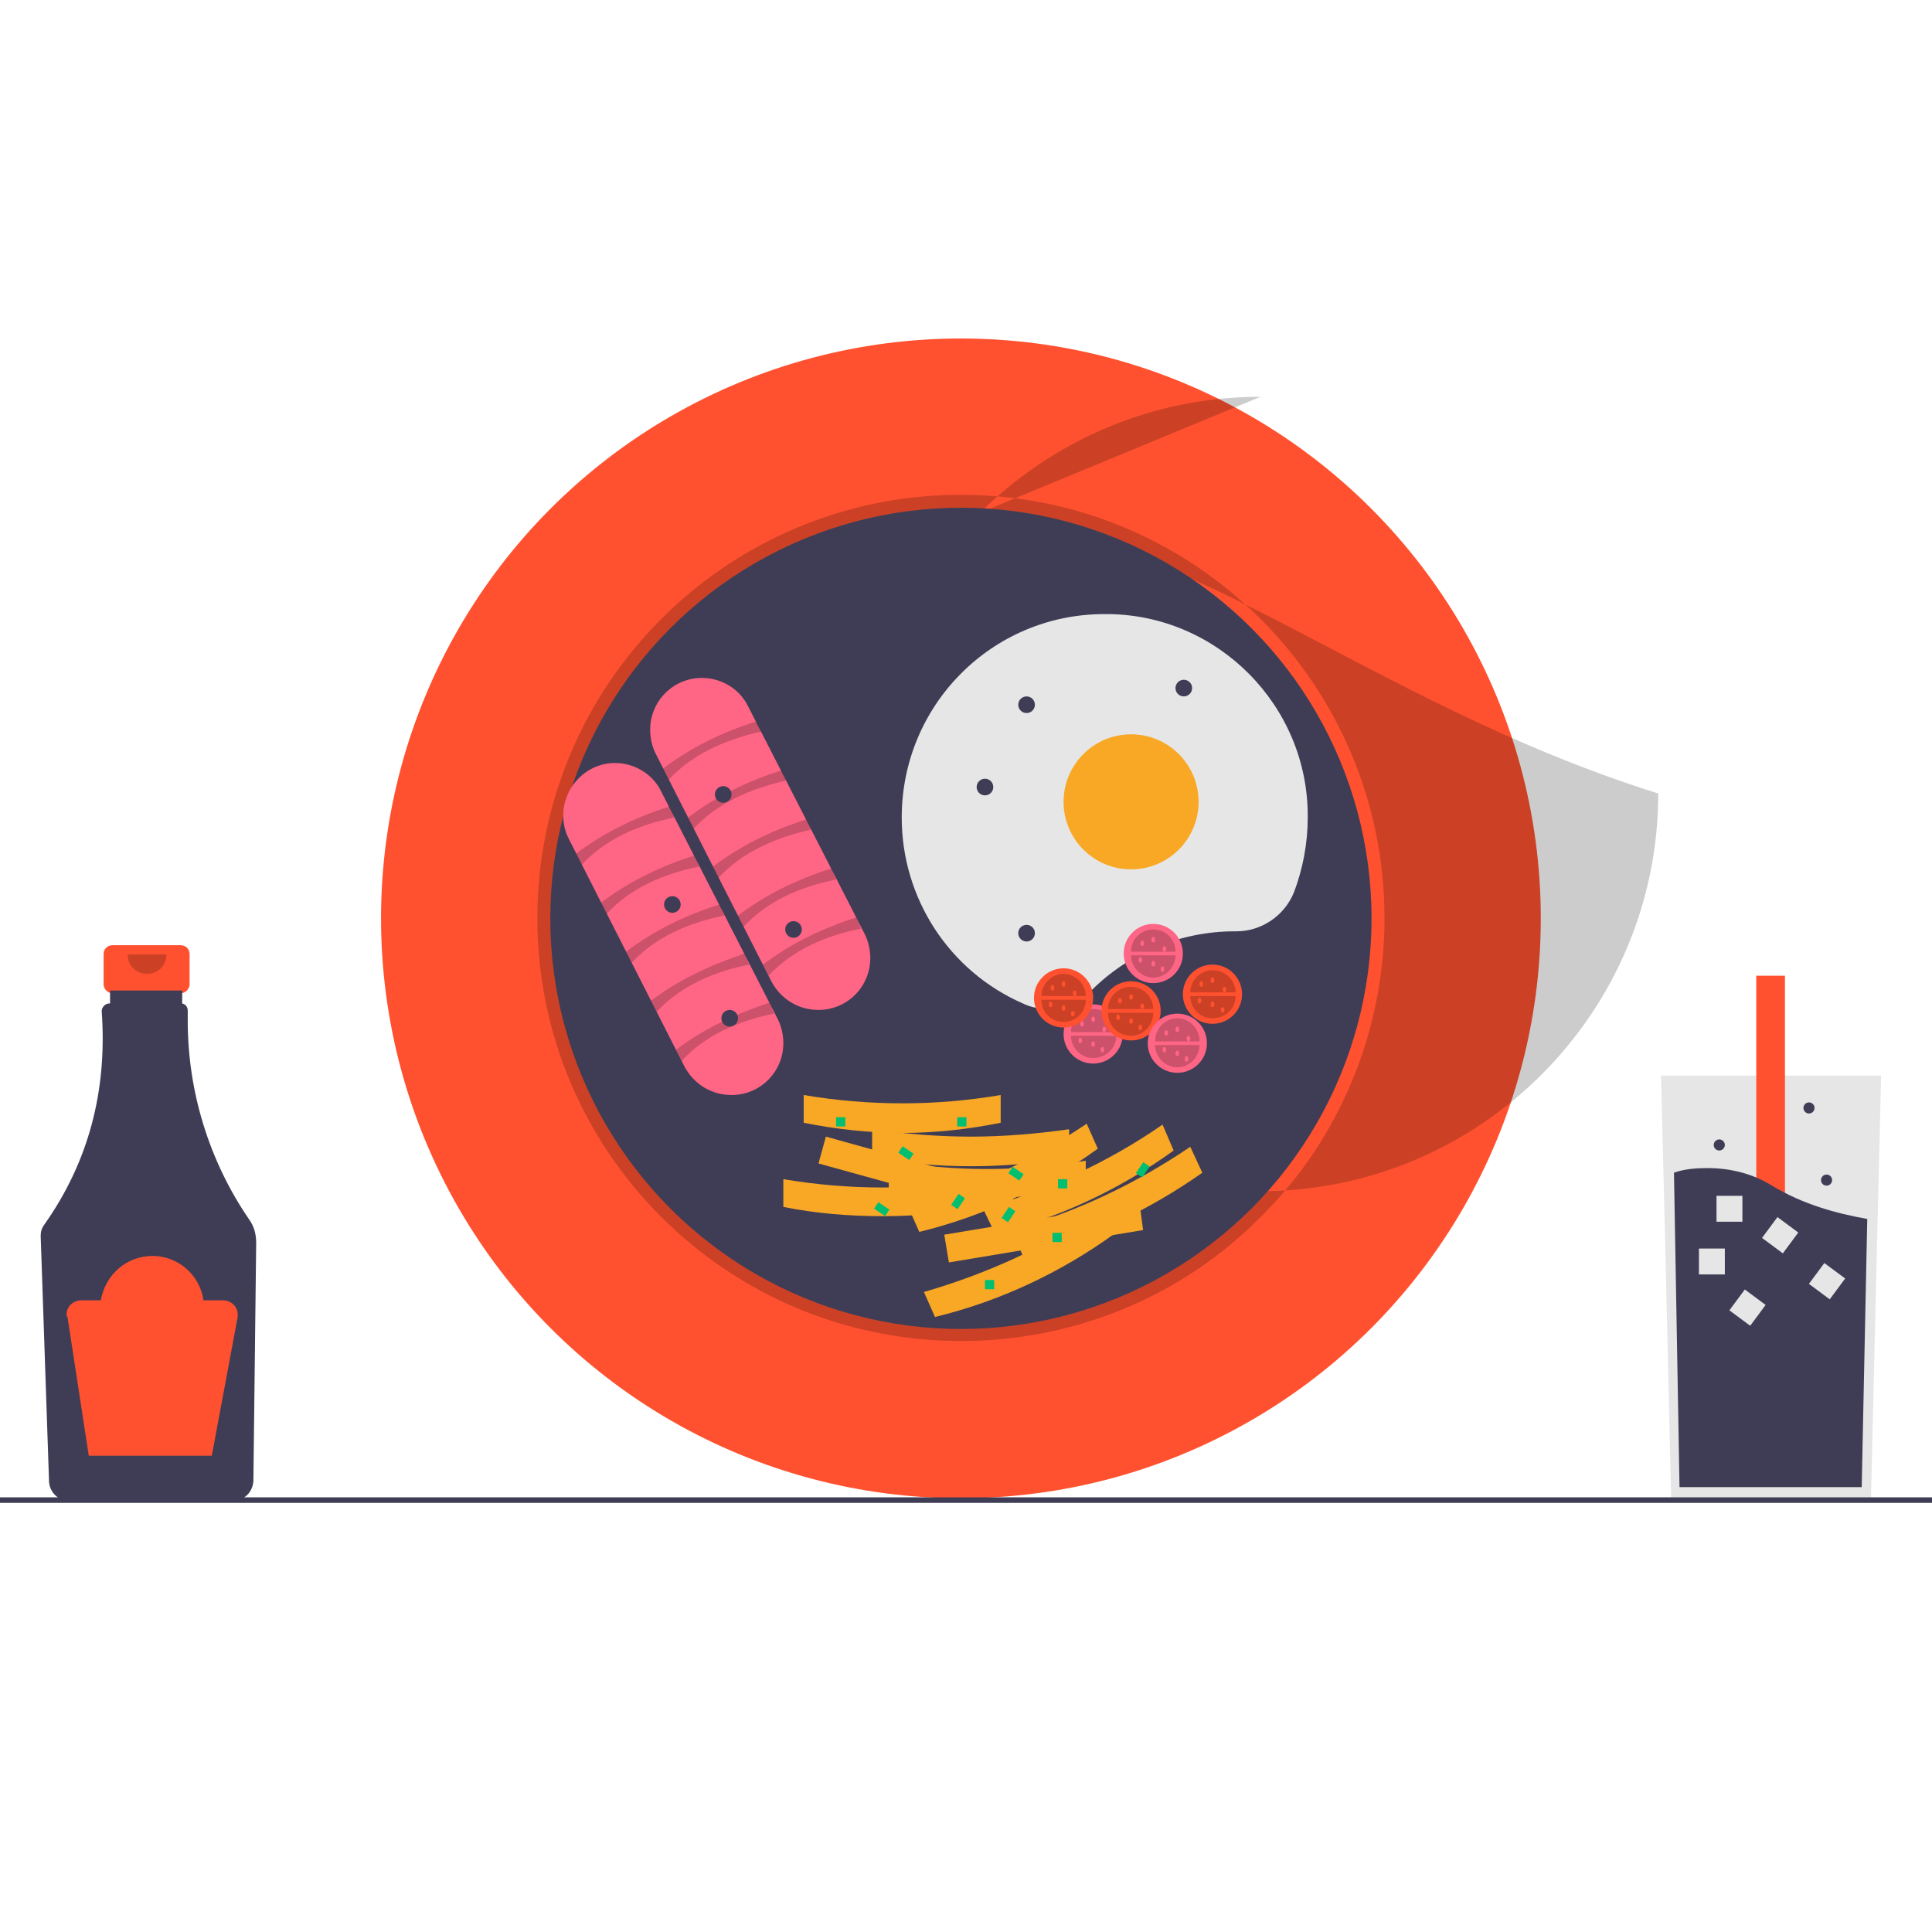 <?xml version="1.0" encoding="UTF-8"?>
<!DOCTYPE svg PUBLIC "-//W3C//DTD SVG 1.1//EN" "http://www.w3.org/Graphics/SVG/1.1/DTD/svg11.dtd">
<!-- Creator: CorelDRAW 2020 (64-Bit) -->
<svg xmlns="http://www.w3.org/2000/svg" xml:space="preserve" width="1500px" height="1500px" version="1.1" style="shape-rendering:geometricPrecision; text-rendering:geometricPrecision; image-rendering:optimizeQuality; fill-rule:evenodd; clip-rule:evenodd"
viewBox="0 0 20.89 20.89"
 xmlns:xlink="http://www.w3.org/1999/xlink"
 xmlns:xodm="http://www.corel.com/coreldraw/odm/2003">
 <defs>
  <style type="text/css">
   <![CDATA[
    .fil7 {fill:none}
    .fil6 {fill:#00BF71;fill-rule:nonzero}
    .fil1 {fill:#3F3D56;fill-rule:nonzero}
    .fil3 {fill:#E6E6E6;fill-rule:nonzero}
    .fil5 {fill:#F9A825;fill-rule:nonzero}
    .fil0 {fill:#FF512F;fill-rule:nonzero}
    .fil4 {fill:#FF6584;fill-rule:nonzero}
    .fil2 {fill:black;fill-rule:nonzero;fill-opacity:0.2}
   ]]>
  </style>
   <clipPath id="id0">
    <path d="M0 0l20.89 0 0 20.89 -20.89 0 0 -20.89z"/>
   </clipPath>
 </defs>
 <g id="Layer_x0020_1">
  <g>
  </g>
  <g style="clip-path:url(#id0)">
   <g>
    <g id="_2415584568912">
     <path class="fil0" d="M1.95 10.22l-0.73 0c-0.06,0 -0.1,0.04 -0.1,0.1l0 0.32c0,0.05 0.04,0.1 0.1,0.1l0.12 0 0 0.48 0.49 0 0 -0.48 0.12 0c0.06,0 0.1,-0.05 0.1,-0.1l0 -0.32c0,-0.06 -0.04,-0.1 -0.1,-0.1l0 0z"/>
     <path class="fil1" d="M2.69 13.18c-0.43,-0.63 -0.66,-1.38 -0.66,-2.14 0,-0.03 0,-0.07 0,-0.11 0,0 0,0 0,0 0,-0.04 -0.02,-0.07 -0.06,-0.08l0 -0.14 -0.78 0 0 0.14 -0.01 0c-0.04,0 -0.08,0.04 -0.08,0.08 0,0 0,0.01 0,0.01 0.06,0.85 -0.14,1.62 -0.62,2.3 -0.03,0.04 -0.04,0.08 -0.04,0.12 0,0.01 0,0.01 0,0.01l0.09 2.64c0,0.12 0.1,0.22 0.22,0.22l1.76 0c0.13,0 0.23,-0.1 0.23,-0.23l0.03 -2.56c0,0 0,0 0,0 0,-0.09 -0.02,-0.18 -0.08,-0.26l0 0z"/>
     <path class="fil2" d="M1.8 10.32c0,0.12 -0.09,0.21 -0.21,0.21 -0.12,0 -0.21,-0.09 -0.21,-0.21m0.42 0l0 0 0 0z"/>
     <path class="fil0" d="M2.41 14.06l-0.21 0c-0.04,-0.28 -0.28,-0.48 -0.55,-0.48 -0.28,0 -0.51,0.2 -0.56,0.48l-0.21 0c-0.09,0 -0.16,0.07 -0.16,0.15 0,0.01 0,0.02 0.01,0.03l0.23 1.5 1.33 0 0.28 -1.5c0,-0.01 0,-0.02 0,-0.03 0,-0.08 -0.07,-0.15 -0.16,-0.15 0,0 0,0 0,0l0 0z"/>
     <polygon class="fil3" points="20.34,11.63 20.29,13.68 20.23,16.22 18.07,16.22 18,13.24 17.96,11.63 "/>
     <rect class="fil0" x="18.99" y="10.55" width="0.31" height="4.05"/>
     <path class="fil1" d="M20.19 13.18l-0.06 2.9 -1.97 0 -0.06 -3.4c0.11,-0.04 0.24,-0.05 0.36,-0.05 0.25,0 0.49,0.06 0.7,0.19 0.33,0.2 0.69,0.3 1.03,0.36z"/>
     <rect class="fil3" x="18.37" y="13.5" width="0.28" height="0.28"/>
     <rect class="fil3" x="18.56" y="12.93" width="0.28" height="0.28"/>
     <rect class="fil3" transform="matrix(0.479 0.355 -0.355 0.479 19.219 13.16)" width="0.47" height="0.47"/>
     <rect class="fil3" transform="matrix(0.479 0.355 -0.355 0.479 19.726 13.657)" width="0.47" height="0.47"/>
     <rect class="fil3" transform="matrix(0.479 0.355 -0.355 0.479 18.866 13.943)" width="0.47" height="0.47"/>
     <circle class="fil1" cx="19.75" cy="12.76" r="0.06"/>
     <circle class="fil1" cx="18.59" cy="12.38" r="0.06"/>
     <circle class="fil1" cx="19.56" cy="11.98" r="0.06"/>
     <circle class="fil0" cx="10.39" cy="9.93" r="6.27"/>
     <path class="fil2" d="M10.39 14.5c-2.53,0 -4.58,-2.05 -4.58,-4.57 0,-2.53 2.05,-4.58 4.58,-4.58 2.53,0 4.58,2.05 4.58,4.58 0,1.21 -0.48,2.38 -1.34,3.23 -0.85,0.86 -2.02,1.34 -3.23,1.34 0,0 0,0 -0.01,0l0 0zm3.24 -10.21c-2.37,0 -4.3,1.93 -4.3,4.29 0,2.37 1.93,4.3 4.3,4.3 2.37,0 4.3,-1.93 4.3,-4.3 -3.24,-1.02 -5.17,-2.95 -7.54,-2.95l3.24 -1.34z"/>
     <circle class="fil1" cx="10.39" cy="9.93" r="4.44"/>
     <path class="fil4" d="M7.09 8.15c-0.04,-0.08 -0.06,-0.17 -0.06,-0.26 0,-0.31 0.25,-0.56 0.56,-0.56 0.21,0 0.41,0.12 0.5,0.31l1.26 2.46c0.04,0.08 0.06,0.17 0.06,0.26 0,0.31 -0.25,0.56 -0.56,0.56 -0.22,0 -0.41,-0.12 -0.51,-0.31l-1.25 -2.46z"/>
     <path class="fil2" d="M7.23 8.43l-0.06 -0.12c0.29,-0.22 0.63,-0.39 1.01,-0.51l0.05 0.11c-0.4,0.09 -0.75,0.25 -1,0.52z"/>
     <path class="fil2" d="M7.5 8.96l-0.06 -0.12c0.29,-0.22 0.63,-0.39 1.01,-0.51l0.05 0.11c-0.4,0.09 -0.75,0.25 -1,0.52z"/>
     <path class="fil2" d="M7.77 9.49l-0.06 -0.12c0.29,-0.22 0.63,-0.39 1.01,-0.51l0.05 0.11c-0.4,0.09 -0.75,0.25 -1,0.52z"/>
     <path class="fil2" d="M8.04 10.02l-0.06 -0.12c0.29,-0.22 0.63,-0.39 1.01,-0.51l0.05 0.12c-0.4,0.08 -0.75,0.24 -1,0.51z"/>
     <path class="fil2" d="M8.31 10.55l-0.06 -0.12c0.29,-0.22 0.63,-0.39 1.01,-0.51l0.05 0.12c-0.4,0.08 -0.75,0.24 -1,0.51z"/>
     <path class="fil4" d="M6.15 9.07c-0.04,-0.08 -0.06,-0.16 -0.06,-0.25 0,-0.31 0.25,-0.57 0.56,-0.57 0.21,0 0.41,0.12 0.5,0.31l1.26 2.46c0.04,0.08 0.06,0.17 0.06,0.26 0,0.31 -0.25,0.56 -0.56,0.56 -0.22,0 -0.41,-0.12 -0.51,-0.31l-1.25 -2.46z"/>
     <path class="fil2" d="M6.29 9.35l-0.06 -0.12c0.29,-0.22 0.63,-0.39 1.01,-0.51l0.05 0.12c-0.4,0.08 -0.75,0.24 -1,0.51z"/>
     <path class="fil2" d="M6.56 9.88l-0.06 -0.12c0.29,-0.22 0.63,-0.39 1.01,-0.51l0.05 0.12c-0.4,0.08 -0.75,0.24 -1,0.51z"/>
     <path class="fil2" d="M6.83 10.41l-0.06 -0.12c0.29,-0.22 0.63,-0.39 1.01,-0.51l0.05 0.12c-0.4,0.08 -0.75,0.24 -1,0.51z"/>
     <path class="fil2" d="M7.1 10.94l-0.06 -0.12c0.29,-0.22 0.63,-0.38 1.01,-0.51l0.05 0.12c-0.4,0.08 -0.75,0.24 -1,0.51z"/>
     <path class="fil2" d="M7.37 11.47l-0.06 -0.12c0.29,-0.22 0.63,-0.38 1.01,-0.51l0.05 0.12c-0.4,0.08 -0.75,0.24 -1,0.51z"/>
     <path class="fil3" d="M13.36 10.07l0 0c0,0 0,0 0.01,0 0.27,0 0.52,-0.17 0.62,-0.42 0.1,-0.26 0.15,-0.54 0.15,-0.81 0,-0.01 0,-0.01 0,-0.02 0,-1.19 -0.97,-2.17 -2.16,-2.18 -0.01,0 -0.03,0 -0.04,0 -1.21,0 -2.19,0.98 -2.19,2.2 0,0.87 0.51,1.66 1.31,2.01 0.08,0.04 0.18,0.06 0.27,0.06 0.18,0 0.34,-0.07 0.47,-0.2 0.41,-0.41 0.97,-0.64 1.55,-0.64 0,0 0.01,0 0.01,0l0 0z"/>
     <circle class="fil5" cx="12.23" cy="8.67" r="0.73"/>
     <circle class="fil1" cx="10.65" cy="8.51" r="0.09"/>
     <circle class="fil1" cx="7.82" cy="8.59" r="0.09"/>
     <circle class="fil1" cx="11.1" cy="7.62" r="0.09"/>
     <circle class="fil1" cx="11.1" cy="10.09" r="0.09"/>
     <circle class="fil1" cx="12.8" cy="7.44" r="0.09"/>
     <circle class="fil1" cx="7.27" cy="9.78" r="0.09"/>
     <circle class="fil1" cx="7.89" cy="11.01" r="0.09"/>
     <circle class="fil4" cx="11.82" cy="11.18" r="0.32"/>
     <path class="fil2" d="M12.07 11.2c0,0.13 -0.11,0.24 -0.25,0.24 -0.13,0 -0.24,-0.11 -0.24,-0.24m0.49 0l0 0 0 0z"/>
     <path class="fil2" d="M11.58 11.16c0,-0.14 0.11,-0.25 0.24,-0.25 0.14,0 0.25,0.11 0.25,0.25m-0.49 0l0 0 0 0z"/>
     <ellipse class="fil4" cx="11.7" cy="11.07" rx="0.02" ry="0.03"/>
     <ellipse class="fil4" cx="11.82" cy="11.02" rx="0.02" ry="0.03"/>
     <ellipse class="fil4" cx="11.82" cy="11.29" rx="0.02" ry="0.03"/>
     <ellipse class="fil4" cx="11.94" cy="11.13" rx="0.02" ry="0.03"/>
     <ellipse class="fil4" cx="11.92" cy="11.35" rx="0.02" ry="0.03"/>
     <ellipse class="fil4" cx="11.68" cy="11.25" rx="0.02" ry="0.03"/>
     <circle class="fil4" cx="12.47" cy="10.31" r="0.32"/>
     <path class="fil2" d="M12.71 10.33c0,0.13 -0.11,0.24 -0.24,0.24 -0.13,0 -0.24,-0.11 -0.24,-0.24m0.48 0l0 0 0 0z"/>
     <path class="fil2" d="M12.23 10.29c0,-0.14 0.11,-0.24 0.24,-0.24 0.13,0 0.24,0.1 0.24,0.24m-0.48 0l0 0 0 0z"/>
     <ellipse class="fil4" cx="12.35" cy="10.2" rx="0.02" ry="0.03"/>
     <ellipse class="fil4" cx="12.47" cy="10.16" rx="0.02" ry="0.03"/>
     <ellipse class="fil4" cx="12.47" cy="10.42" rx="0.02" ry="0.03"/>
     <ellipse class="fil4" cx="12.59" cy="10.26" rx="0.02" ry="0.03"/>
     <ellipse class="fil4" cx="12.57" cy="10.48" rx="0.02" ry="0.03"/>
     <ellipse class="fil4" cx="12.33" cy="10.38" rx="0.02" ry="0.03"/>
     <circle class="fil0" cx="13.11" cy="10.75" r="0.32"/>
     <path class="fil2" d="M13.36 10.77c0,0.14 -0.11,0.24 -0.25,0.24 -0.13,0 -0.24,-0.1 -0.24,-0.24m0.49 0l0 0 0 0z"/>
     <path class="fil2" d="M12.87 10.73c0,-0.13 0.11,-0.24 0.24,-0.24 0.14,0 0.25,0.11 0.25,0.24m-0.49 0l0 0 0 0z"/>
     <ellipse class="fil0" cx="12.99" cy="10.64" rx="0.02" ry="0.03"/>
     <ellipse class="fil0" cx="13.11" cy="10.6" rx="0.02" ry="0.03"/>
     <ellipse class="fil0" cx="13.11" cy="10.86" rx="0.02" ry="0.03"/>
     <ellipse class="fil0" cx="13.24" cy="10.7" rx="0.02" ry="0.03"/>
     <ellipse class="fil0" cx="13.22" cy="10.92" rx="0.02" ry="0.03"/>
     <ellipse class="fil0" cx="12.97" cy="10.82" rx="0.02" ry="0.03"/>
     <circle class="fil0" cx="11.5" cy="10.79" r="0.32"/>
     <path class="fil2" d="M11.74 10.81c0,0.14 -0.11,0.24 -0.24,0.24 -0.13,0 -0.24,-0.1 -0.24,-0.24m0.48 0l0 0 0 0z"/>
     <path class="fil2" d="M11.26 10.77c0,-0.13 0.11,-0.24 0.24,-0.24 0.13,0 0.24,0.11 0.24,0.24m-0.48 0l0 0 0 0z"/>
     <ellipse class="fil0" cx="11.38" cy="10.68" rx="0.02" ry="0.03"/>
     <ellipse class="fil0" cx="11.5" cy="10.64" rx="0.02" ry="0.03"/>
     <ellipse class="fil0" cx="11.5" cy="10.9" rx="0.02" ry="0.03"/>
     <ellipse class="fil0" cx="11.62" cy="10.74" rx="0.02" ry="0.03"/>
     <ellipse class="fil0" cx="11.6" cy="10.96" rx="0.02" ry="0.03"/>
     <ellipse class="fil0" cx="11.36" cy="10.86" rx="0.02" ry="0.03"/>
     <circle class="fil0" cx="12.23" cy="10.93" r="0.32"/>
     <path class="fil2" d="M12.47 10.95c0,0.14 -0.11,0.25 -0.24,0.25 -0.14,0 -0.25,-0.11 -0.25,-0.25m0.49 0l0 0 0 0z"/>
     <path class="fil2" d="M11.98 10.91c0,-0.13 0.11,-0.24 0.25,-0.24 0.13,0 0.24,0.11 0.24,0.24m-0.49 0l0 0 0 0z"/>
     <ellipse class="fil0" cx="12.11" cy="10.82" rx="0.02" ry="0.03"/>
     <ellipse class="fil0" cx="12.23" cy="10.78" rx="0.02" ry="0.03"/>
     <ellipse class="fil0" cx="12.23" cy="11.04" rx="0.02" ry="0.03"/>
     <ellipse class="fil0" cx="12.35" cy="10.88" rx="0.02" ry="0.03"/>
     <ellipse class="fil0" cx="12.33" cy="11.11" rx="0.02" ry="0.03"/>
     <ellipse class="fil0" cx="12.09" cy="11" rx="0.02" ry="0.03"/>
     <circle class="fil4" cx="12.73" cy="11.28" r="0.32"/>
     <path class="fil2" d="M12.97 11.3c0,0.13 -0.11,0.24 -0.24,0.24 -0.13,0 -0.24,-0.11 -0.24,-0.24m0.48 0l0 0 0 0z"/>
     <path class="fil2" d="M12.49 11.26c0,-0.14 0.11,-0.25 0.24,-0.25 0.13,0 0.24,0.11 0.24,0.25m-0.48 0l0 0 0 0z"/>
     <ellipse class="fil4" cx="12.61" cy="11.17" rx="0.02" ry="0.03"/>
     <ellipse class="fil4" cx="12.73" cy="11.13" rx="0.02" ry="0.03"/>
     <ellipse class="fil4" cx="12.73" cy="11.39" rx="0.02" ry="0.03"/>
     <ellipse class="fil4" cx="12.85" cy="11.23" rx="0.02" ry="0.03"/>
     <ellipse class="fil4" cx="12.83" cy="11.45" rx="0.02" ry="0.03"/>
     <ellipse class="fil4" cx="12.59" cy="11.35" rx="0.02" ry="0.03"/>
     <circle class="fil1" cx="8.58" cy="10.05" r="0.09"/>
     <polygon class="fil5" points="10.91,13.15 8.85,12.58 8.93,12.29 10.98,12.86 "/>
     <path class="fil5" d="M10.6 13.05c-0.35,0.07 -0.7,0.1 -1.06,0.1 -0.36,0 -0.72,-0.03 -1.07,-0.1l0 -0.3c0.36,0.06 0.71,0.09 1.07,0.09 0.36,0 0.71,-0.03 1.06,-0.09l0 0.3z"/>
     <path class="fil5" d="M10.82 12.14c-0.35,0.07 -0.7,0.11 -1.06,0.11 -0.36,0 -0.72,-0.04 -1.07,-0.11l0 -0.3c0.35,0.06 0.71,0.09 1.07,0.09 0.35,0 0.71,-0.03 1.06,-0.09l0 0.3z"/>
     <path class="fil5" d="M11.56 12.51c-0.35,0.07 -0.71,0.1 -1.06,0.1 -0.36,0 -0.72,-0.03 -1.07,-0.1l0 -0.3c0.35,0.05 0.71,0.08 1.07,0.08 0.35,0 0.71,-0.03 1.06,-0.08l0 0.3z"/>
     <path class="fil5" d="M11.74 12.85c-0.35,0.07 -0.71,0.1 -1.07,0.1 -0.35,0 -0.71,-0.03 -1.06,-0.1l0 -0.3c0.35,0.06 0.71,0.09 1.06,0.09 0.36,0 0.72,-0.03 1.07,-0.09l0 0.3z"/>
     <polygon class="fil5" points="12.36,13.3 10.26,13.65 10.21,13.35 12.32,13 "/>
     <path class="fil5" d="M12.05 13.34c-0.58,0.42 -1.24,0.73 -1.94,0.9l-0.12 -0.27c0.69,-0.2 1.35,-0.5 1.94,-0.91l0.12 0.28z"/>
     <path class="fil5" d="M11.87 12.42c-0.58,0.42 -1.23,0.73 -1.93,0.9l-0.12 -0.27c0.68,-0.19 1.34,-0.5 1.93,-0.9l0.12 0.27z"/>
     <path class="fil5" d="M12.69 12.44c-0.58,0.42 -1.24,0.73 -1.93,0.9l-0.13 -0.27c0.69,-0.2 1.35,-0.5 1.94,-0.91l0.12 0.28z"/>
     <path class="fil5" d="M13 12.68c-0.58,0.41 -1.24,0.72 -1.94,0.9l-0.12 -0.28c0.69,-0.19 1.34,-0.5 1.93,-0.9l0.13 0.28z"/>
     <rect class="fil6" x="10.35" y="12.08" width="0.1" height="0.1"/>
     <rect class="fil6" x="10.65" y="13.84" width="0.1" height="0.1"/>
     <rect class="fil6" x="9.04" y="12.08" width="0.1" height="0.1"/>
     <rect class="fil6" x="11.38" y="13.33" width="0.1" height="0.1"/>
     <rect class="fil6" x="11.44" y="12.75" width="0.1" height="0.1"/>
     <rect class="fil6" transform="matrix(0.494 0.335 -0.335 0.494 9.76 12.394)" width="0.24" height="0.14"/>
     <rect class="fil6" transform="matrix(0.494 0.335 -0.335 0.494 10.95 12.616)" width="0.24" height="0.14"/>
     <rect class="fil6" transform="matrix(0.494 0.335 -0.335 0.494 9.498 12.999)" width="0.24" height="0.14"/>
     <rect class="fil6" transform="matrix(-0.335 0.494 -0.494 -0.335 10.434 12.956)" width="0.24" height="0.14"/>
     <rect class="fil6" transform="matrix(-0.335 0.494 -0.494 -0.335 10.979 13.097)" width="0.24" height="0.14"/>
     <rect class="fil6" transform="matrix(-0.335 0.494 -0.494 -0.335 12.431 12.613)" width="0.24" height="0.14"/>
     <rect class="fil1" x="-1.14" y="16.19" width="23.04" height="0.06"/>
    </g>
   </g>
  </g>
  <polygon class="fil7" points="0,0 20.89,0 20.89,20.89 0,20.89 "/>
 </g>
</svg>
